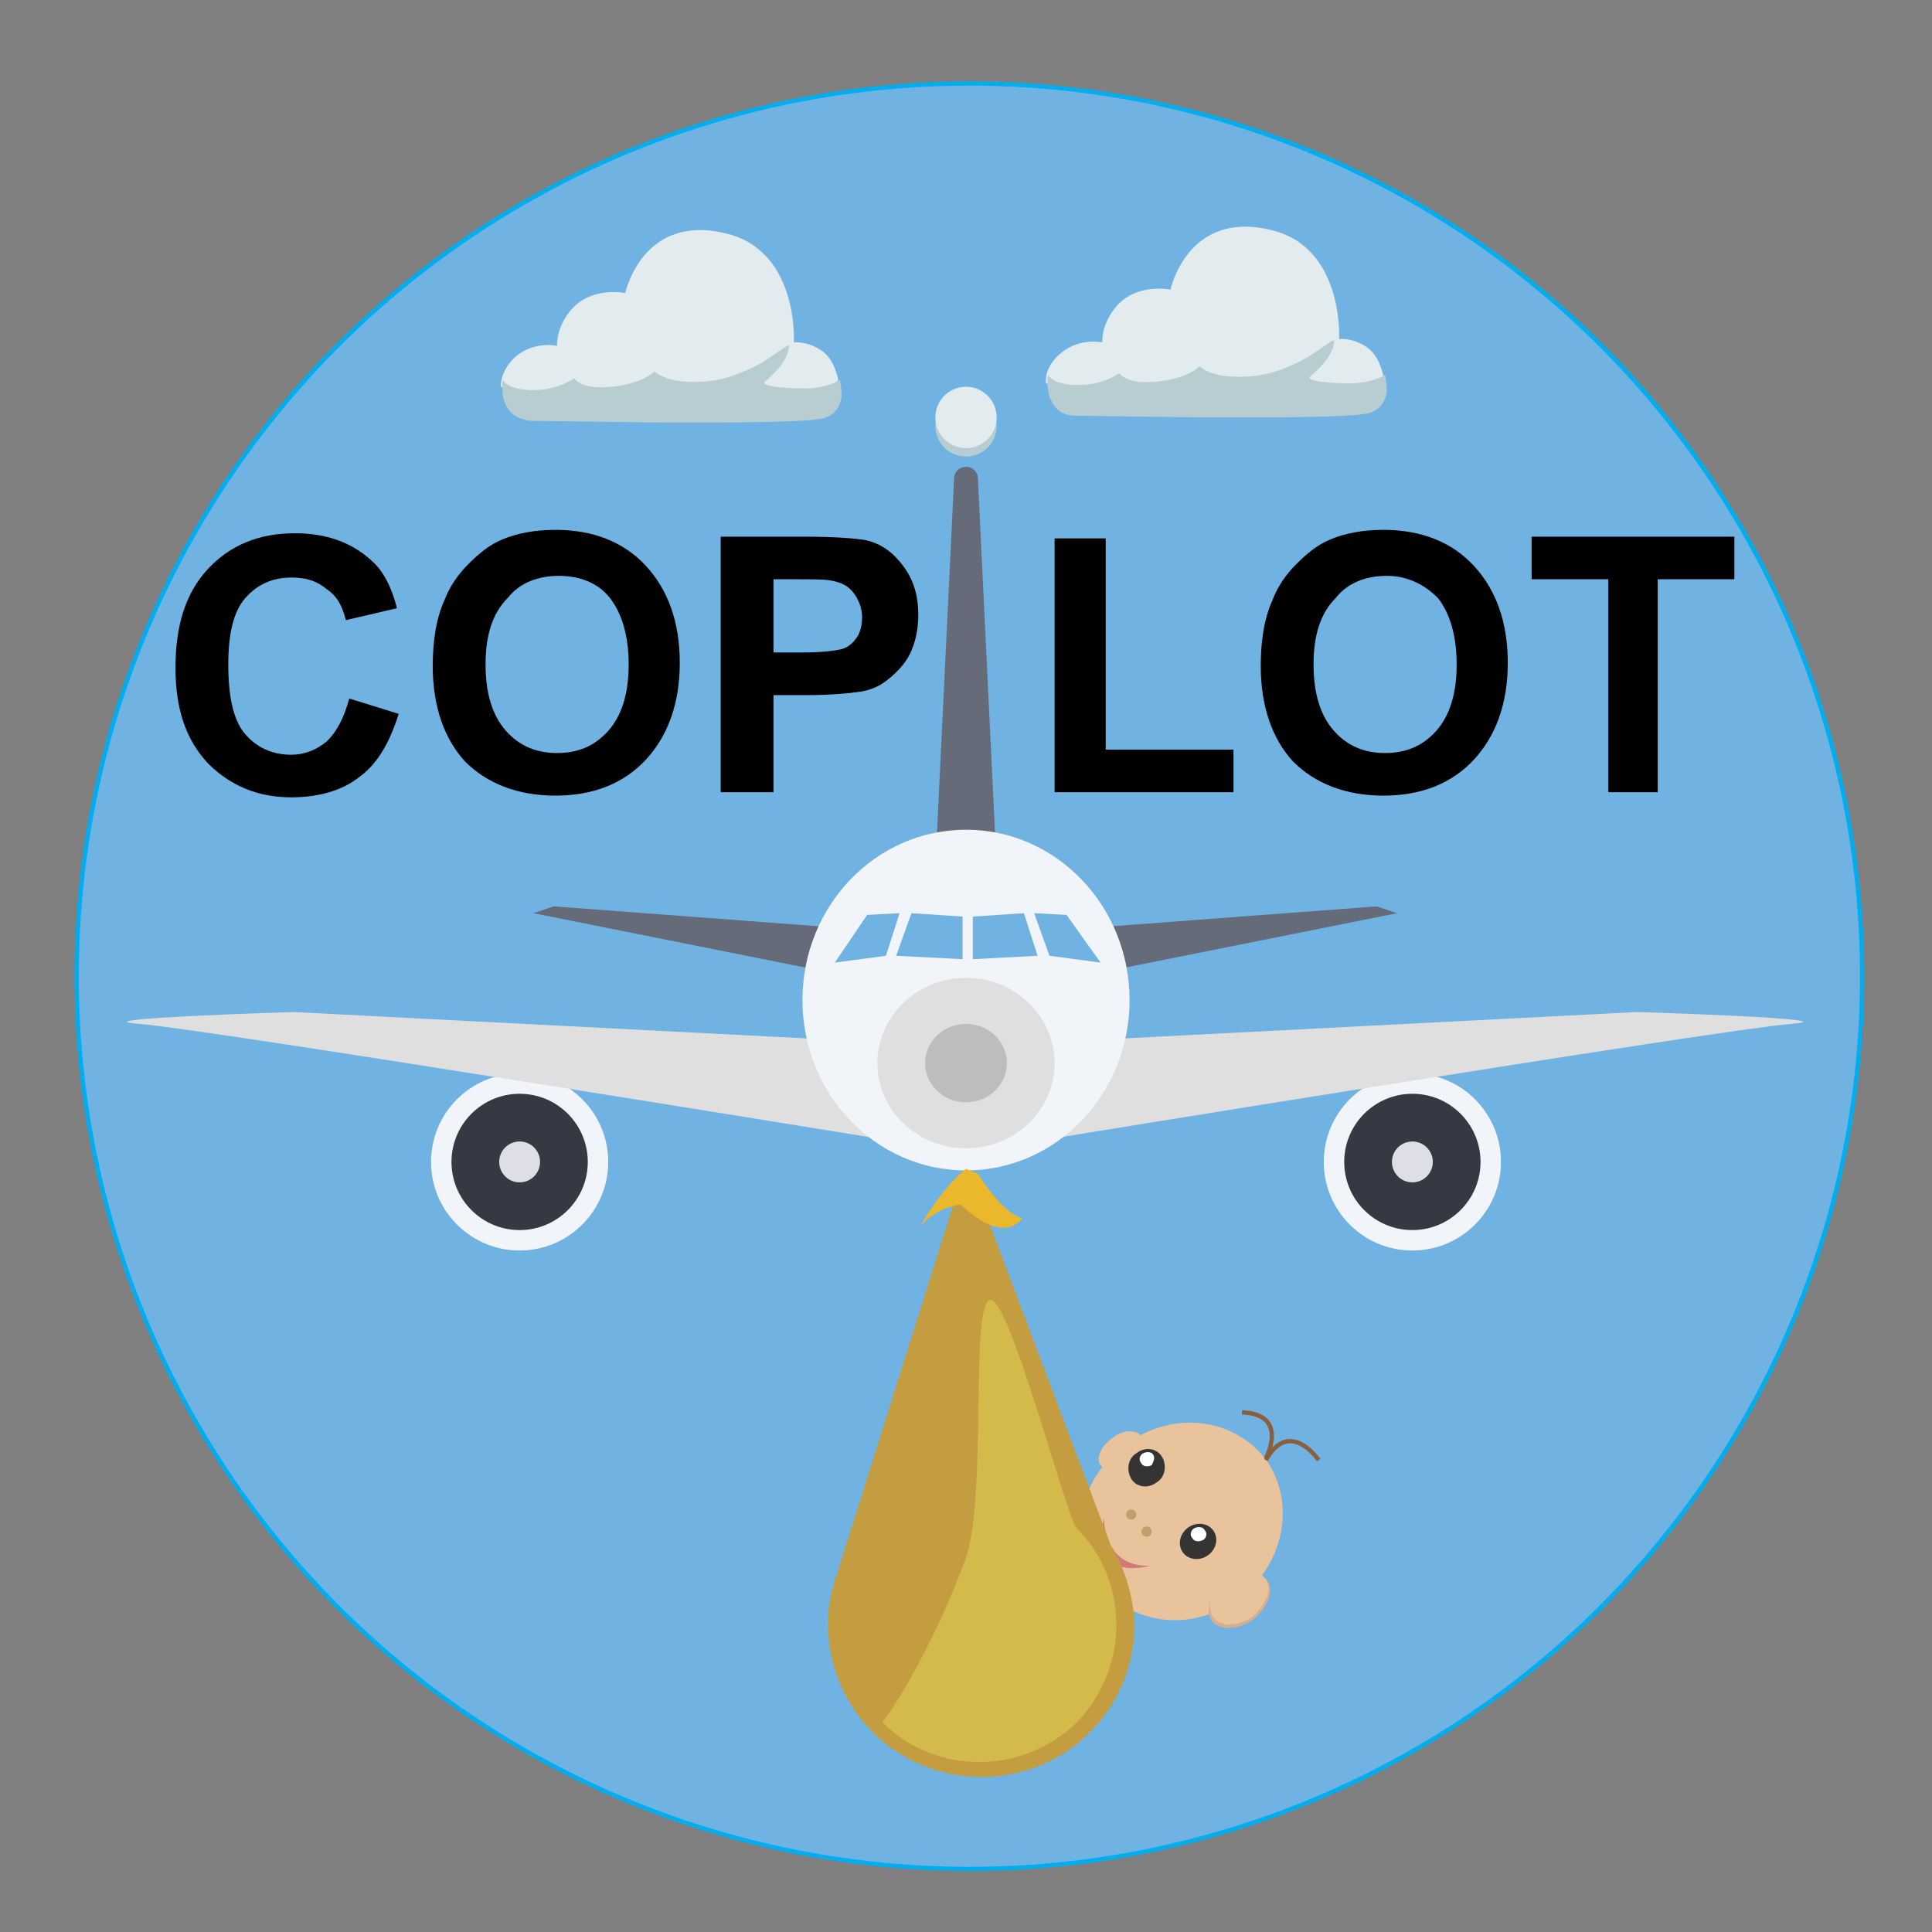 <?xml version="1.0" encoding="utf-8"?>
<!-- Generator: Adobe Illustrator 27.1.1, SVG Export Plug-In . SVG Version: 6.00 Build 0)  -->
<svg version="1.1" id="Layer_1" xmlns="http://www.w3.org/2000/svg" xmlns:xlink="http://www.w3.org/1999/xlink" x="0px" y="0px"
	 viewBox="0 0 113.4 113.4" style="enable-background:new 0 0 113.4 113.4;" xml:space="preserve">
<rect x="0" y="0" width="113.4" height="113.4" fill="#808080" stroke="none"/>
<style type="text/css">
	.st0{fill:#70B2E1;stroke:#00AEEF;stroke-width:0.25;stroke-miterlimit:10;}
	.st1{fill:#656B79;}
	.st2{fill:#F1F4F8;}
	.st3{fill:#343943;}
	.st4{fill:#DDDEE6;}
	.st5{fill:#DFDFDF;}
	.st6{fill:#BEBDBE;}
	.st7{fill:#70B2E1;}
	.st8{fill:#E9C39C;}
	.st9{fill:#D2777A;}
	.st10{fill:#343433;}
	.st11{fill:#FFFFFF;}
	.st12{fill:#D6AF91;}
	.st13{fill:#C29E6B;}
	.st14{fill:#C39D3F;}
	.st15{fill:#EAB82A;}
	.st16{fill:#D3BA4B;}
	.st17{enable-background:new    ;}
	.st18{fill:#E2EBEE;}
	.st19{fill:#B8CDD2;}
	.st20{fill:none;stroke:#8B5E3C;stroke-width:0.25;stroke-miterlimit:10;}
</style>
<circle class="st0" cx="56.9" cy="57.3" r="52.4"/>
<path class="st1" d="M58.5,50.9h-3.6L56,28.1c0-0.4,0.3-0.7,0.7-0.7l0,0c0.4,0,0.7,0.3,0.7,0.7L58.5,50.9z"/>
<g>
	<polygon class="st1" points="49.8,54.5 32.5,53.2 31.3,53.6 49.8,57.3 	"/>
	<polygon class="st1" points="63.5,54.5 80.8,53.2 82,53.6 63.5,57.3 	"/>
</g>
<circle class="st2" cx="30.5" cy="68.2" r="5.2"/>
<circle class="st3" cx="30.5" cy="68.2" r="4"/>
<circle class="st4" cx="30.5" cy="68.2" r="1.2"/>
<path class="st5" d="M48.3,61l-31.1-1.6c0,0-12.9,0.4-9,0.7S52.6,67,52.6,67L48.3,61z"/>
<circle class="st2" cx="82.9" cy="68.2" r="5.2"/>
<circle class="st3" cx="82.9" cy="68.2" r="4"/>
<circle class="st4" cx="82.9" cy="68.2" r="1.2"/>
<path class="st5" d="M65,61l31.1-1.6c0,0,12.9,0.4,9,0.7S60.7,67,60.7,67L65,61z"/>
<ellipse class="st2" cx="56.7" cy="58.7" rx="9.6" ry="10"/>
<ellipse class="st5" cx="56.7" cy="62.4" rx="5.2" ry="5"/>
<ellipse class="st6" cx="56.7" cy="62.4" rx="2.4" ry="2.3"/>
<g>
	<polygon class="st7" points="56.5,56.3 56.5,53.8 53.5,53.6 52.6,56.1 	"/>
	<polygon class="st7" points="61.6,56.1 64.6,56.5 62.6,53.7 60.7,53.6 	"/>
	<polygon class="st7" points="60.1,53.6 57.1,53.8 57.1,56.3 60.9,56.1 	"/>
	<polygon class="st7" points="52.8,53.6 50.9,53.7 49,56.5 52,56.1 	"/>
</g>
<g>
	<path class="st8" d="M74.4,85.8c-1.8-2.5-5.4-3.1-8.2-1.1c-2.8,1.9-3.6,5.5-1.8,8.1c1.8,2.5,5.4,3.1,8.2,1.1
		C75.3,92,76.1,88.4,74.4,85.8z"/>
	<path class="st8" d="M67,84.3c-0.3-0.4-1.1-0.4-1.7,0.1c-0.7,0.5-1,1.2-0.7,1.6s1.1,0.4,1.8,0C67.1,85.5,67.3,84.7,67,84.3z"/>
</g>
<path class="st9" d="M64.8,89.1c-0.9,3.9,2.7,2.8,2.7,2.8C64.7,92,64.8,89.1,64.8,89.1z"/>
<ellipse transform="matrix(0.822 -0.57 0.57 0.822 -39.051 56.155)" class="st10" cx="70.3" cy="90.5" rx="1.1" ry="1"/>
<path class="st11" d="M70.7,89.8c-0.1-0.2-0.4-0.2-0.6-0.1s-0.3,0.4-0.1,0.6c0.1,0.2,0.4,0.2,0.6,0.1C70.8,90.3,70.9,90,70.7,89.8z"
	/>
<path class="st10" d="M68.2,85.5c-0.3-0.5-1-0.6-1.5-0.2c-0.5,0.3-0.6,1-0.3,1.5c0.3,0.5,1,0.6,1.5,0.2C68.4,86.7,68.5,86,68.2,85.5
	z"/>
<path class="st11" d="M67.7,85.4c-0.1-0.2-0.4-0.2-0.6-0.1s-0.3,0.4-0.1,0.6c0.1,0.2,0.4,0.2,0.6,0.1C67.7,85.8,67.8,85.6,67.7,85.4
	z"/>
<path class="st12" d="M74.4,92.8c-0.4-0.6-1.5-0.6-2.4,0s-1.3,1.7-0.9,2.3c0.4,0.6,1.5,0.6,2.4,0C74.4,94.4,74.8,93.4,74.4,92.8z"/>
<path class="st8" d="M74.3,92.7c-0.4-0.6-1.4-0.6-2.3,0s-1.2,1.6-0.8,2.2c0.4,0.6,1.4,0.6,2.3,0C74.3,94.2,74.7,93.3,74.3,92.7z"/>
<g>
	<ellipse class="st13" cx="66.4" cy="88.9" rx="0.3" ry="0.3"/>
	<ellipse class="st13" cx="67.3" cy="89.9" rx="0.3" ry="0.3"/>
</g>
<g>
	<path class="st14" d="M65.2,90.7l-8-21.2l-0.8-0.2l-7.5,23.8l0,0c-0.2,0.7-0.3,1.5-0.3,2.2c0,5,4,9,9,9s9-4,9-9
		C66.5,93.6,66,92,65.2,90.7z"/>
	<path class="st15" d="M56.4,70.7C56.4,70.8,56.4,70.8,56.4,70.7c2.6,2.5,3.6,0.8,3.6,0.8c-1.2-0.3-2.6-2.6-2.6-2.6l-0.7-0.3
		C55.2,69.8,54,72,54,72C55,70.8,56.4,70.7,56.4,70.7z"/>
</g>
<path class="st16" d="M63.2,89.7c-0.6-0.6-4-13.8-5.1-13.4c-1.2,0.4-0.1,11.9-1.5,15.4c-2.3,6.1-4.8,9.4-4.8,9.4
	c3.1,3.1,8.2,3.1,11.4,0C66.3,97.9,66.3,92.8,63.2,89.7z"/>
<g class="st17">
	<path d="M20.5,41l2.9,0.9c-0.5,1.6-1.2,2.9-2.3,3.7c-1,0.8-2.4,1.2-4,1.2c-2,0-3.6-0.7-4.9-2c-1.3-1.4-1.9-3.2-1.9-5.6
		c0-2.5,0.6-4.4,1.9-5.8c1.3-1.4,3-2.1,5.1-2.1c1.8,0,3.3,0.5,4.5,1.6c0.7,0.6,1.2,1.6,1.5,2.8l-3,0.7c-0.2-0.8-0.5-1.4-1.1-1.8
		c-0.6-0.5-1.2-0.7-2.1-0.7c-1.1,0-2,0.4-2.7,1.2c-0.7,0.8-1,2.1-1,3.9c0,1.9,0.3,3.3,1,4.1s1.6,1.2,2.7,1.2c0.8,0,1.5-0.3,2.1-0.8
		C19.8,42.9,20.2,42.1,20.5,41z"/>
	<path d="M25.4,39.1c0-1.5,0.2-2.8,0.7-3.9c0.3-0.8,0.8-1.5,1.4-2.1s1.2-1.1,1.9-1.4c0.9-0.4,2-0.6,3.2-0.6c2.2,0,4,0.7,5.3,2.1
		s2,3.3,2,5.7c0,2.4-0.7,4.3-2,5.7c-1.3,1.4-3.1,2.1-5.3,2.1c-2.2,0-4-0.7-5.3-2C26.1,43.4,25.4,41.5,25.4,39.1z M28.5,39
		c0,1.7,0.4,3,1.2,3.9c0.8,0.9,1.8,1.3,3,1.3s2.2-0.4,3-1.3c0.8-0.9,1.2-2.2,1.2-3.9c0-1.7-0.4-3-1.1-3.9s-1.8-1.3-3-1.3
		s-2.3,0.4-3,1.3C28.9,36,28.5,37.3,28.5,39z"/>
	<path d="M42.3,46.5v-15h4.9c1.8,0,3,0.1,3.6,0.2c0.9,0.2,1.6,0.7,2.2,1.5c0.6,0.8,0.9,1.7,0.9,2.9c0,0.9-0.2,1.7-0.5,2.3
		s-0.8,1.1-1.3,1.5c-0.5,0.4-1,0.6-1.6,0.7c-0.7,0.1-1.8,0.2-3.1,0.2h-2v5.7H42.3z M45.4,34v4.3H47c1.2,0,2-0.1,2.4-0.2
		s0.7-0.4,0.9-0.7c0.2-0.3,0.3-0.7,0.3-1.2c0-0.5-0.2-1-0.5-1.4c-0.3-0.4-0.7-0.6-1.2-0.7c-0.4-0.1-1.1-0.1-2.2-0.1H45.4z"/>
	<path d="M61.9,46.5V31.6h3V44h7.5v2.5H61.9z"/>
	<path d="M74,39.1c0-1.5,0.2-2.8,0.7-3.9c0.3-0.8,0.8-1.5,1.4-2.1c0.6-0.6,1.2-1.1,1.9-1.4c0.9-0.4,2-0.6,3.2-0.6
		c2.2,0,4,0.7,5.3,2.1c1.3,1.4,2,3.3,2,5.7c0,2.4-0.7,4.3-2,5.7c-1.3,1.4-3.1,2.1-5.3,2.1c-2.2,0-4-0.7-5.3-2
		C74.7,43.4,74,41.5,74,39.1z M77.1,39c0,1.7,0.4,3,1.2,3.9c0.8,0.9,1.8,1.3,3,1.3s2.2-0.4,3-1.3c0.8-0.9,1.2-2.2,1.2-3.9
		c0-1.7-0.4-3-1.1-3.9c-0.8-0.8-1.8-1.3-3-1.3s-2.3,0.4-3,1.3C77.5,36,77.1,37.3,77.1,39z"/>
	<path d="M94.4,46.5V34h-4.5v-2.5h11.9V34h-4.5v12.5H94.4z"/>
</g>
<g>
	<path class="st18" d="M78.6,19.9c0,0,0.3-5.4-4-6.4c-4.9-1.2-5.9,3.5-5.9,3.5s-1.9-0.4-3.1,0.9c-1,1.1-0.9,2.2-0.9,2.2
		s-1.3-0.3-2.4,0.6s-0.9,1.8-0.9,1.8l3.1,1.2c0,0,15.6,0.1,15.7,0s1-1.6,1-1.6s-0.2-1.3-1.1-1.8C79.3,19.8,78.6,19.9,78.6,19.9
		L78.6,19.9z"/>
	<path class="st19" d="M63.1,24.4c0.8,0,5.9,0.1,9,0.1s7.8,0,8.4-0.3c0.5-0.2,0.8-0.6,0.9-1.2c0-0.5-0.1-1-0.1-1s-0.7,0.5-2.1,0.5
		c-0.9,0-2.6-0.1-2.3-0.4C77,22,78.3,21,78.3,20c0-0.2-1.2,0.9-2.4,1.4c-1.1,0.5-2.2,0.8-3.7,0.7c-1.3-0.1-1.8-0.6-1.8-0.6
		s-0.6,0.7-2.5,0.9c-1.8,0.2-2.2-0.5-2.2-0.5s-0.9,0.7-2.4,0.7S61.5,22,61.5,22s-0.1,1,0.2,1.5C62,24.2,62.6,24.4,63.1,24.4
		L63.1,24.4z"/>
</g>
<path class="st20" d="M74.3,85.7c1.4-2.5,3.1,0,3.1,0"/>
<path class="st20" d="M72.9,82.9c2.8,0.1,1.4,2.7,1.4,2.7"/>
<circle class="st19" cx="56.7" cy="25" r="1.8"/>
<circle class="st18" cx="56.7" cy="24.5" r="1.8"/>
<g>
	<path class="st18" d="M46.6,20.1c0,0,0.3-5.4-4-6.4c-4.9-1.2-5.9,3.5-5.9,3.5s-1.9-0.4-3.1,0.9c-1,1.1-0.9,2.2-0.9,2.2
		s-1.3-0.3-2.4,0.6c-1,0.9-0.9,1.8-0.9,1.8l3.1,1.2c0,0,15.6,0.1,15.7,0s1-1.6,1-1.6S49,21,48.1,20.5C47.3,20,46.6,20.1,46.6,20.1
		L46.6,20.1z"/>
	<path class="st19" d="M31.1,24.7c0.8,0,5.9,0.1,9,0.1s7.8,0,8.4-0.3c0.5-0.2,0.8-0.6,0.9-1.2c0-0.5-0.1-1-0.1-1s-0.7,0.5-2.1,0.5
		c-0.9,0-2.6-0.1-2.3-0.4c0.1-0.1,1.4-1.1,1.4-2.1c0-0.2-1.2,0.9-2.4,1.4c-1.1,0.5-2.2,0.8-3.7,0.7c-1.3-0.1-1.8-0.6-1.8-0.6
		s-0.6,0.7-2.5,0.9c-1.8,0.2-2.2-0.5-2.2-0.5s-0.9,0.7-2.4,0.7c-1.5,0-1.8-0.6-1.8-0.6s-0.1,1,0.2,1.5C30,24.4,30.5,24.6,31.1,24.7
		L31.1,24.7z"/>
</g>
</svg>
